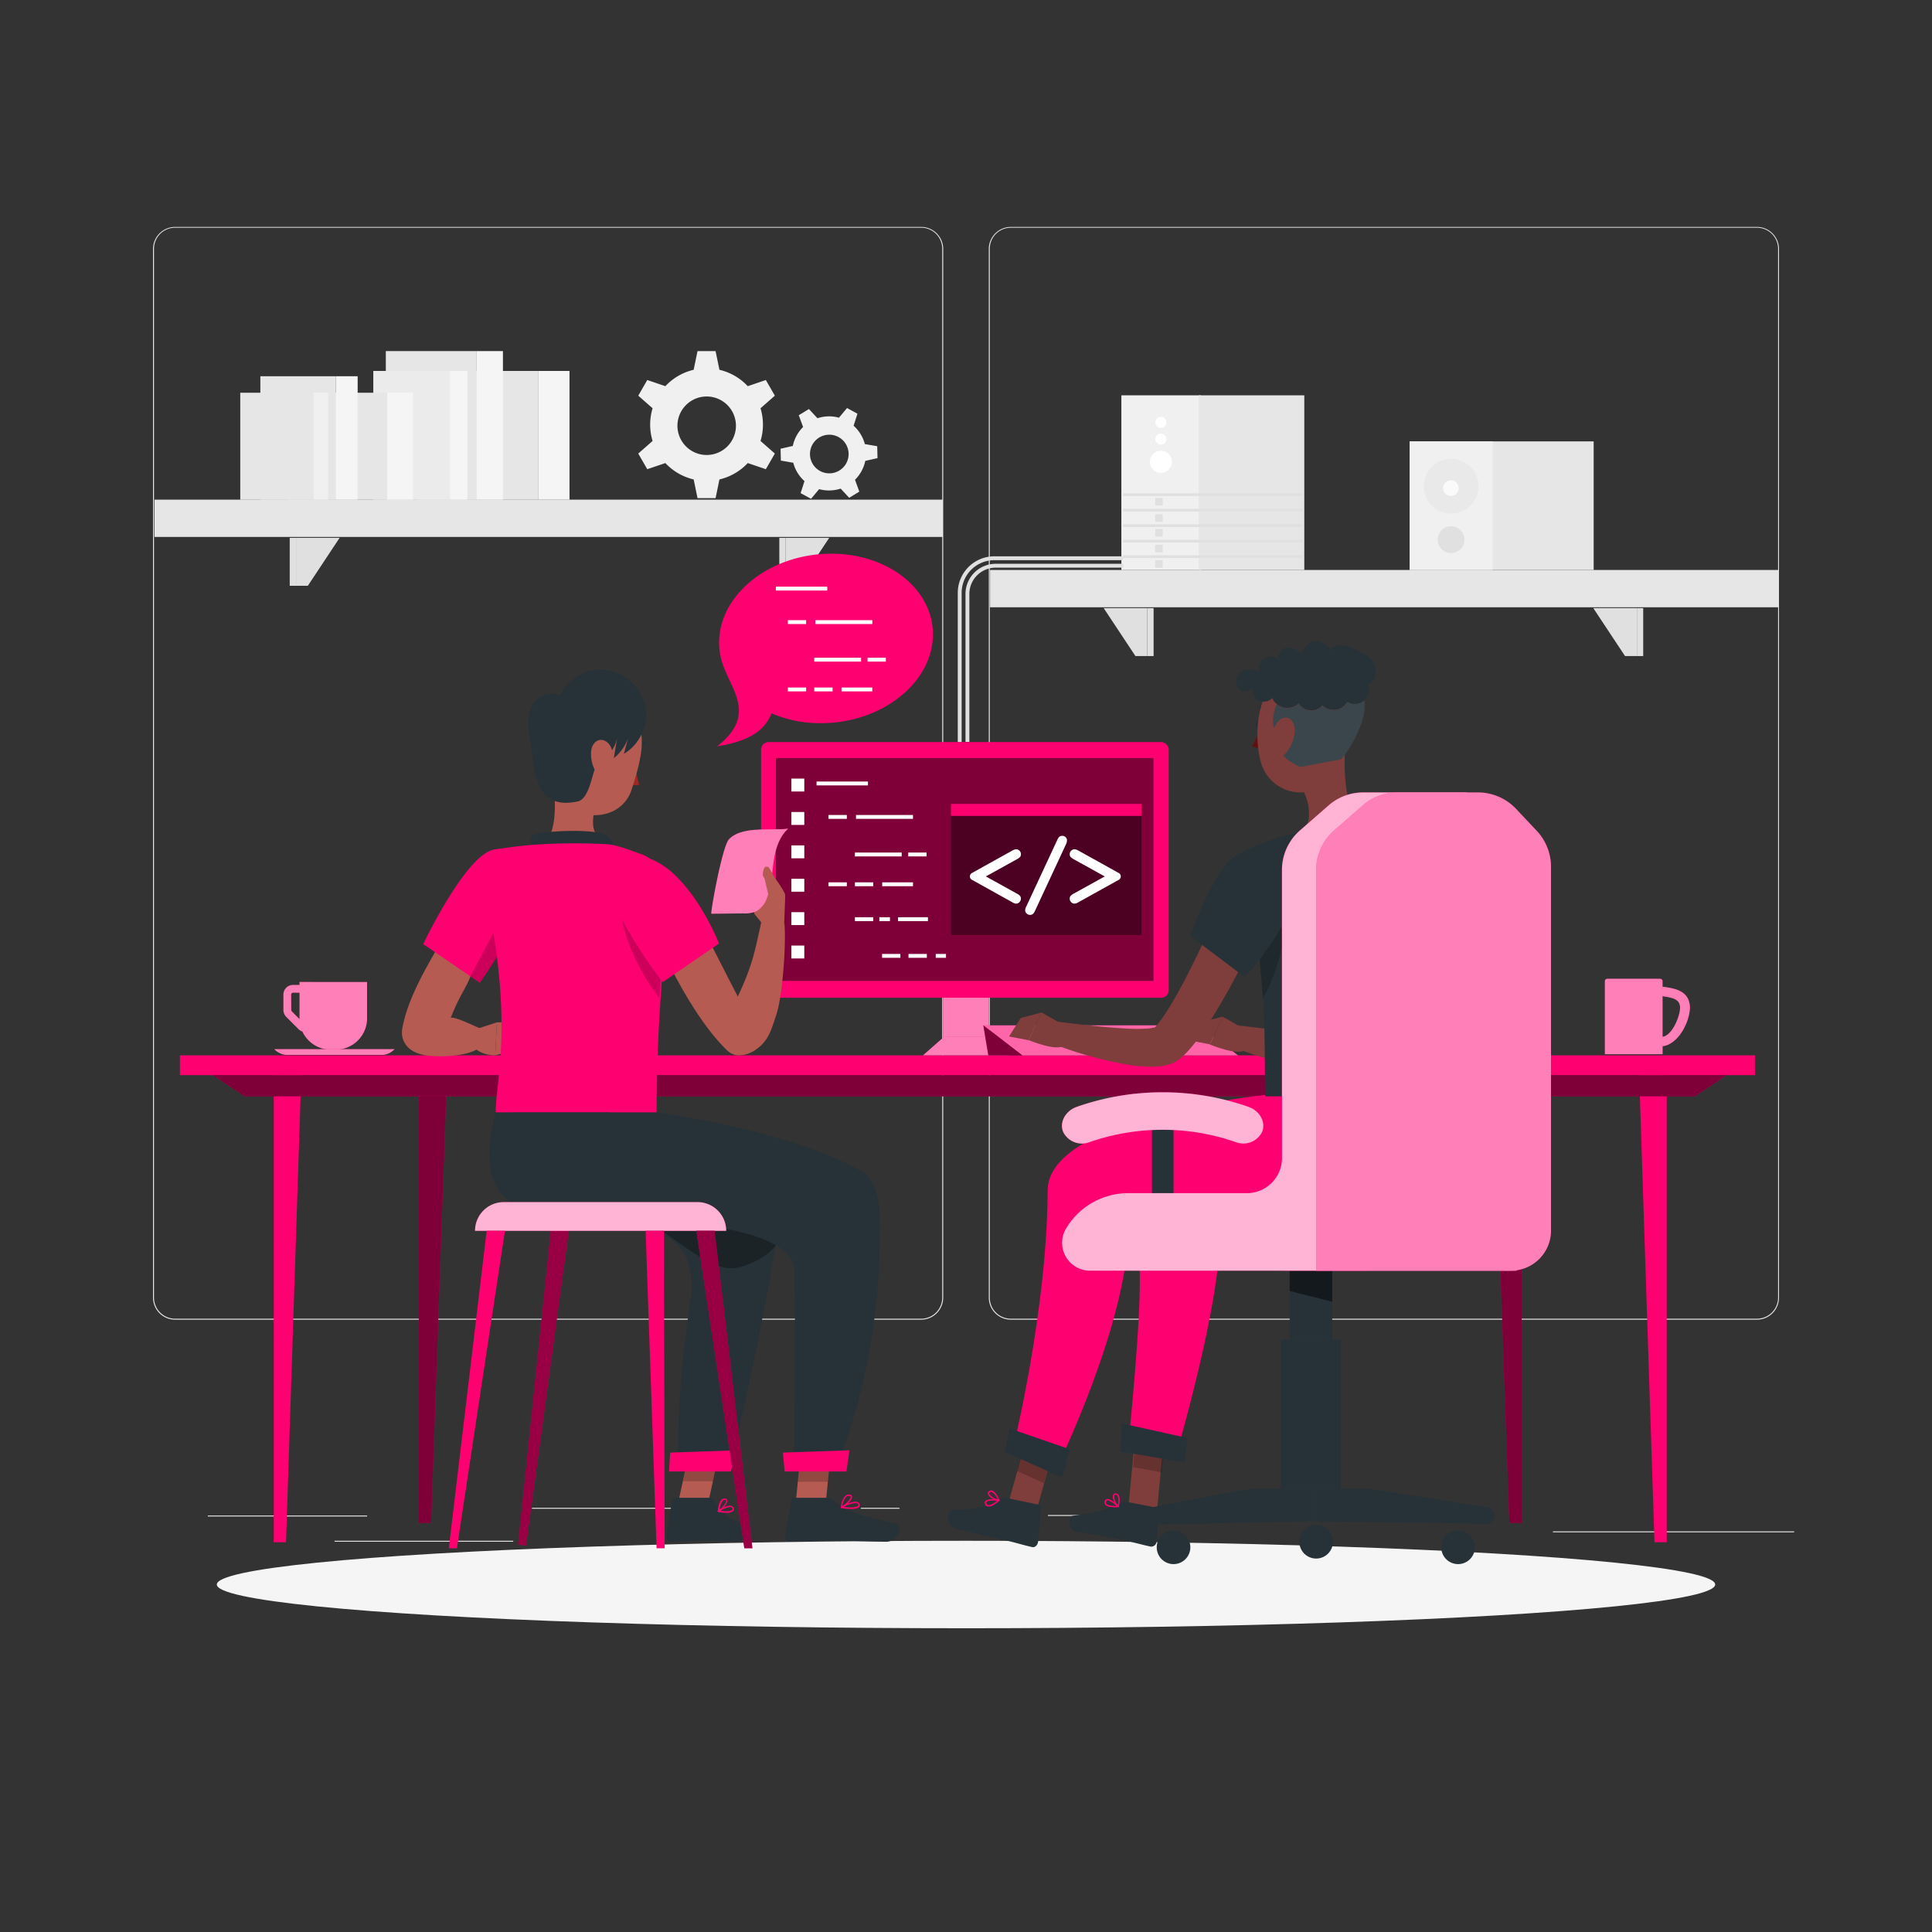 <svg xmlns="http://www.w3.org/2000/svg" viewBox="0 0 500 500"><rect x="0" y="0" width="500" height="500" fill="#333333" stroke="none"/><g id="freepik--Shadows--inject-1"><g id="freepik--Shadow--inject-214--inject-1"><ellipse id="freepik--path--inject-214--inject-1" cx="250" cy="410.07" rx="193.89" ry="11.32" style="fill:#f5f5f5"></ellipse></g></g><g id="freepik--background-complete--inject-1"><path d="M238.4,341.53H45.31a5.72,5.72,0,0,1-5.71-5.71V64.39a5.72,5.72,0,0,1,5.71-5.66H238.4a5.71,5.71,0,0,1,5.7,5.71h0V335.82A5.71,5.71,0,0,1,238.4,341.53ZM45.31,58.93a5.47,5.47,0,0,0-5.46,5.46V335.82a5.47,5.47,0,0,0,5.46,5.46H238.4a5.46,5.46,0,0,0,5.45-5.46V64.39a5.46,5.46,0,0,0-5.45-5.46Z" style="fill:#e6e6e6"></path><path d="M454.7,341.53H261.6a5.71,5.71,0,0,1-5.7-5.71V64.39a5.71,5.71,0,0,1,5.7-5.66H454.7a5.71,5.71,0,0,1,5.7,5.66V335.82A5.71,5.71,0,0,1,454.7,341.53ZM261.6,58.93a5.46,5.46,0,0,0-5.45,5.46V335.82a5.46,5.46,0,0,0,5.45,5.46H454.7a5.48,5.48,0,0,0,5.47-5.46V64.39a5.48,5.48,0,0,0-5.47-5.46Z" style="fill:#e6e6e6"></path><rect x="53.79" y="392.21" width="41.21" height="0.25" style="fill:#e0e0e0"></rect><rect x="137.67" y="390.21" width="41.33" height="0.25" style="fill:#e0e0e0"></rect><rect x="222.78" y="390.21" width="10" height="0.25" style="fill:#e0e0e0"></rect><rect x="86.58" y="398.75" width="46.25" height="0.25" style="fill:#e0e0e0"></rect><rect x="271.2" y="392.08" width="21.6" height="0.25" style="fill:#e0e0e0"></rect><rect x="301.7" y="392.08" width="27.93" height="0.25" style="fill:#e0e0e0"></rect><rect x="401.89" y="396.31" width="62.44" height="0.25" style="fill:#e0e0e0"></rect><rect x="364.83" y="114.23" width="47.61" height="33.27" style="fill:#e6e6e6"></rect><rect x="364.83" y="114.23" width="21.47" height="33.27" style="fill:#f0f0f0"></rect><path d="M375.55,118.74a7.09,7.09,0,1,1-7.09,7.09A7.09,7.09,0,0,1,375.55,118.74Z" style="fill:#e0e0e0;opacity:0.4;isolation:isolate"></path><path d="M379,139.66a3.46,3.46,0,1,1-3.46-3.46h0A3.45,3.45,0,0,1,379,139.66Z" style="fill:#e0e0e0"></path><circle cx="375.5" cy="126.31" r="2.02" style="fill:#fafafa"></circle><rect x="290.21" y="102.31" width="20.59" height="45.2" style="fill:#f0f0f0"></rect><rect x="310.23" y="102.31" width="27.32" height="45.2" style="fill:#e6e6e6"></rect><path d="M300.43,116.66a2.86,2.86,0,1,1-2.85,2.85A2.86,2.86,0,0,1,300.43,116.66Z" style="fill:#fff"></path><path d="M300.43,112.21a1.43,1.43,0,1,1-1.43,1.43A1.43,1.43,0,0,1,300.43,112.21Z" style="fill:#fff"></path><path d="M300.43,107.89a1.43,1.43,0,1,1-1.43,1.43A1.43,1.43,0,0,1,300.43,107.89Z" style="fill:#fff"></path><rect x="290.67" y="127.66" width="46.4" height="0.71" style="fill:#e0e0e0"></rect><rect x="290.67" y="131.67" width="46.4" height="0.71" style="fill:#e0e0e0"></rect><rect x="290.67" y="135.68" width="46.4" height="0.71" style="fill:#e0e0e0"></rect><rect x="290.67" y="139.69" width="46.4" height="0.71" style="fill:#e0e0e0"></rect><rect x="290.67" y="143.7" width="46.4" height="0.71" style="fill:#e0e0e0"></rect><rect x="298.96" y="128.88" width="1.96" height="1.96" style="fill:#e0e0e0"></rect><rect x="298.96" y="133.1" width="1.96" height="1.96" style="fill:#e0e0e0"></rect><rect x="298.96" y="136.9" width="1.96" height="1.96" style="fill:#e0e0e0"></rect><rect x="298.96" y="141" width="1.96" height="1.96" style="fill:#e0e0e0"></rect><rect x="298.96" y="144.98" width="1.96" height="1.96" style="fill:#e0e0e0"></rect><path d="M250.87,192h-1V153.71a7.81,7.81,0,0,1,7.8-7.8h33v1h-33a6.81,6.81,0,0,0-6.8,6.8Z" style="fill:#e0e0e0"></path><path d="M248.87,192.07h-1V153.43a9.47,9.47,0,0,1,9.46-9.46h33.34v1H257.33a8.47,8.47,0,0,0-8.46,8.46Z" style="fill:#e0e0e0"></path><rect x="108.06" y="96" width="31.31" height="33.33" style="fill:#e6e6e6"></rect><rect x="139.37" y="96" width="8.02" height="33.33" style="fill:#f5f5f5"></rect><rect x="99.85" y="90.86" width="23.52" height="38.47" style="fill:#e6e6e6"></rect><rect x="123.36" y="90.86" width="6.8" height="38.47" style="fill:#f5f5f5"></rect><rect x="96.61" y="96" width="19.83" height="33.33" style="fill:#ebebeb"></rect><rect x="116.44" y="96" width="4.53" height="33.33" style="fill:#f5f5f5"></rect><rect x="74.2" y="101.64" width="26.01" height="27.69" style="fill:#e6e6e6"></rect><rect x="100.21" y="101.64" width="6.66" height="27.69" style="fill:#f5f5f5"></rect><rect x="67.38" y="97.37" width="19.54" height="31.96" style="fill:#e6e6e6"></rect><rect x="86.91" y="97.37" width="5.65" height="31.96" style="fill:#f5f5f5"></rect><rect x="62.18" y="101.64" width="18.98" height="27.69" style="fill:#e6e6e6"></rect><rect x="81.17" y="101.64" width="3.76" height="27.69" style="fill:#f0f0f0"></rect><rect x="40" y="129.31" width="204" height="9.65" transform="translate(284 268.27) rotate(180)" style="fill:#e6e6e6"></rect><polygon points="76.61 139.19 87.89 139.19 79.67 151.6 76.61 151.6 76.61 139.19" style="fill:#e0e0e0"></polygon><rect x="74.98" y="139.19" width="1.63" height="12.41" style="fill:#e0e0e0"></rect><polygon points="203.31 139.19 214.6 139.19 206.38 151.6 203.31 151.6 203.31 139.19" style="fill:#e0e0e0"></polygon><rect x="201.69" y="139.19" width="1.63" height="12.41" style="fill:#e0e0e0"></rect><rect x="256.23" y="147.51" width="204" height="9.65" style="fill:#e6e6e6"></rect><polygon points="423.63 169.79 420.56 169.79 412.34 157.38 423.63 157.38 423.63 169.79" style="fill:#e0e0e0"></polygon><rect x="423.63" y="157.38" width="1.63" height="12.41" style="fill:#e0e0e0"></rect><polygon points="296.92 169.79 293.85 169.79 285.63 157.38 296.92 157.38 296.92 169.79" style="fill:#e0e0e0"></polygon><rect x="296.92" y="157.38" width="1.63" height="12.41" style="fill:#e0e0e0"></rect><path d="M197.45,109.89a14.43,14.43,0,0,0-.63-4.23l3.71-3.26-2.33-4.05-4.68,1.59a14.6,14.6,0,0,0-7.33-4.24l-1-4.84h-4.67l-1,4.84a14.57,14.57,0,0,0-7.32,4.24l-4.69-1.59-2.33,4.05,3.71,3.26a14.52,14.52,0,0,0,0,8.46l-3.71,3.26,2.33,4.05,4.69-1.59a14.57,14.57,0,0,0,7.32,4.24l1,4.84h4.67l1-4.84a14.6,14.6,0,0,0,7.33-4.24l4.68,1.59,2.33-4.05-3.71-3.26A14.43,14.43,0,0,0,197.45,109.89Zm-14.56,7.86a7.57,7.57,0,1,1,7.57-7.57A7.57,7.57,0,0,1,182.89,117.75Z" style="fill:#f0f0f0"></path><path d="M222.71,112.34a9.24,9.24,0,0,0-1.8-2.16l1-3.11-2.7-1.47-2.09,2.5a9.51,9.51,0,0,0-5.56.14l-2.21-2.38-2.63,1.6,1.12,3.05a9.67,9.67,0,0,0-2.66,4.9l-3.17.72.08,3.07,3.21.56a9.63,9.63,0,0,0,2.9,4.75l-1,3.11,2.7,1.47,2.09-2.5a9.71,9.71,0,0,0,5.57-.14l2.21,2.38,2.62-1.6-1.12-3.06a9.64,9.64,0,0,0,2.66-4.89l3.17-.72-.08-3.08-3.2-.55A9.22,9.22,0,0,0,222.71,112.34Zm-5.47,9.42a5,5,0,1,1,1.65-6.86A5,5,0,0,1,217.24,121.76Z" style="fill:#f0f0f0"></path></g><g id="freepik--Desk--inject-1"><g id="freepik--Group--inject-1"><rect x="46.56" y="273.12" width="407.62" height="5.13" style="fill:#FF0071"></rect><polygon points="70.84 276.8 70.84 399.14 74.02 399.14 78.02 276.8 70.84 276.8" style="fill:#FF0071"></polygon><polygon points="108.38 280.8 108.38 394.14 111.56 394.14 115.56 280.8 108.38 280.8" style="fill:#FF0071"></polygon><polygon points="108.38 280.8 108.38 394.14 111.56 394.14 115.56 280.8 108.38 280.8" style="opacity:0.5"></polygon><polygon points="431.35 276.8 431.35 399.14 428.18 399.14 424.17 276.8 431.35 276.8" style="fill:#FF0071"></polygon><polygon points="393.81 280.8 393.81 394.14 390.63 394.14 386.63 280.8 393.81 280.8" style="fill:#FF0071"></polygon><polygon points="393.81 280.8 393.81 394.14 390.63 394.14 386.63 280.8 393.81 280.8" style="opacity:0.5"></polygon><polygon points="438.6 283.74 63.34 283.74 55.04 278.25 446.9 278.25 438.6 283.74" style="fill:#FF0071"></polygon><polygon points="438.6 283.74 63.34 283.74 55.04 278.25 446.9 278.25 438.6 283.74" style="opacity:0.5"></polygon></g></g><g id="freepik--Beverages--inject-1"><path d="M73.35,257.39v4a2.51,2.51,0,0,0,.73,1.77l3.17,3.17a2.52,2.52,0,0,0,1,.61,8.14,8.14,0,0,0,7.38,4.71h1.19A8.13,8.13,0,0,0,95,263.47v-9.33H77.52v.76H75.85A2.5,2.5,0,0,0,73.35,257.39Zm2,0a.49.49,0,0,1,.5-.49h1.67v6.57c0,.09,0,.18,0,.27l-2-2a.47.47,0,0,1-.15-.35Z" style="fill:#FF0071"></path><path d="M73.35,257.39v4a2.51,2.51,0,0,0,.73,1.77l3.17,3.17a2.52,2.52,0,0,0,1,.61,8.14,8.14,0,0,0,7.38,4.71h1.19A8.13,8.13,0,0,0,95,263.47v-9.33H77.52v.76H75.85A2.5,2.5,0,0,0,73.35,257.39Zm2,0a.49.49,0,0,1,.5-.49h1.67v6.57c0,.09,0,.18,0,.27l-2-2a.47.47,0,0,1-.15-.35Z" style="fill:#fff;opacity:0.5"></path><path d="M99.14,273H74a4.63,4.63,0,0,1-3-1.48H102.1A4.6,4.6,0,0,1,99.14,273Z" style="fill:#FF0071"></path><path d="M99.14,273H74a4.63,4.63,0,0,1-3-1.48H102.1A4.6,4.6,0,0,1,99.14,273Z" style="fill:#fff;opacity:0.5"></path><path d="M437.36,260.76c-.13-4-3.15-4.94-7.09-5.39v-1.45a.64.64,0,0,0-.65-.62H416a.64.64,0,0,0-.66.62h0v18.91h14.94v-2.07C434.22,270.32,437.24,264.74,437.36,260.76Zm-7.09,7.56v-10.5c2.9.42,4.9.82,4.47,3.72C434.4,263.86,432.58,268,430.27,268.32Z" style="fill:#FF0071"></path><g style="opacity:0.5"><path d="M437.36,260.76c-.13-4-3.15-4.94-7.09-5.39v-1.45a.64.64,0,0,0-.65-.62H416a.64.64,0,0,0-.66.62h0v18.91h14.94v-2.07C434.22,270.32,437.24,264.74,437.36,260.76Zm-7.09,7.56v-10.5c2.9.42,4.9.82,4.47,3.72C434.4,263.86,432.58,268,430.27,268.32Z" style="fill:#fff"></path></g></g><g id="freepik--Device--inject-1"><rect x="244.1" y="248.73" width="11.79" height="23.95" style="fill:#FF0071"></rect><rect x="244.1" y="248.73" width="11.79" height="23.95" style="fill:#fff;opacity:0.5"></rect><polygon points="261.22 273.11 238.88 273.11 244.33 268.32 255.77 268.32 261.22 273.11" style="fill:#FF0071"></polygon><polygon points="261.22 273.11 238.88 273.11 244.33 268.32 255.77 268.32 261.22 273.11" style="fill:#fff;opacity:0.5"></polygon><polygon points="310.33 265.36 254.49 265.36 264.58 273.14 320.41 273.14 310.33 265.36" style="fill:#FF0071"></polygon><polygon points="310.33 265.36 254.49 265.36 264.58 273.14 320.41 273.14 310.33 265.36" style="fill:#fff;opacity:0.4"></polygon><polygon points="255.78 273.14 254.49 265.36 264.58 273.14 255.78 273.14" style="fill:#FF0071"></polygon><polygon points="255.78 273.14 254.49 265.36 264.58 273.14 255.78 273.14" style="opacity:0.5"></polygon><rect x="196.97" y="192.04" width="105.49" height="66.18" rx="1.93" style="fill:#FF0071"></rect><rect x="200.8" y="196.18" width="97.72" height="57.67" style="opacity:0.5"></rect><rect x="246.1" y="208.04" width="49.31" height="33.95" style="opacity:0.4"></rect><rect x="246.1" y="208.04" width="49.31" height="3.11" style="fill:#FF0071"></rect><path d="M255.14,226.82l8.06,4.46a2.6,2.6,0,0,1,.81.61,1.14,1.14,0,0,1,.2.68,1.27,1.27,0,0,1-.38.91,1.2,1.2,0,0,1-.87.38,2.23,2.23,0,0,1-1-.37l-10.4-5.78a1,1,0,0,1,0-1.79l10.4-5.78a2.27,2.27,0,0,1,1-.35,1.19,1.19,0,0,1,.88.37,1.23,1.23,0,0,1,.38.9,1.12,1.12,0,0,1-.2.68,2.6,2.6,0,0,1-.81.61Z" style="fill:#fff"></path><path d="M275.88,218.49l-8,17.19a2.65,2.65,0,0,1-.55.84,1.18,1.18,0,0,1-.76.25,1.21,1.21,0,0,1-.88-.36,1.13,1.13,0,0,1-.38-.83,2.51,2.51,0,0,1,.3-1l8-17.18a2.74,2.74,0,0,1,.53-.83,1.23,1.23,0,0,1,.77-.26,1.19,1.19,0,0,1,.87.36,1.12,1.12,0,0,1,.36.82A2.45,2.45,0,0,1,275.88,218.49Z" style="fill:#fff"></path><path d="M285.91,226.82l-8.06-4.47a2.87,2.87,0,0,1-.81-.61,1.12,1.12,0,0,1-.2-.68,1.23,1.23,0,0,1,.38-.9,1.22,1.22,0,0,1,.89-.37,2.32,2.32,0,0,1,1,.35l10.4,5.78a1,1,0,0,1,0,1.79l-10.4,5.78a2.29,2.29,0,0,1-1,.37,1.2,1.2,0,0,1-.9-.39,1.26,1.26,0,0,1-.37-.9,1.14,1.14,0,0,1,.2-.68,2.87,2.87,0,0,1,.81-.61Z" style="fill:#fff"></path><rect x="204.81" y="201.5" width="3.34" height="3.34" style="fill:#fff"></rect><rect x="204.81" y="210.15" width="3.34" height="3.34" style="fill:#fff"></rect><rect x="204.81" y="218.79" width="3.34" height="3.34" style="fill:#fff"></rect><rect x="204.81" y="227.43" width="3.34" height="3.34" style="fill:#fff"></rect><rect x="204.81" y="236.07" width="3.34" height="3.34" style="fill:#fff"></rect><rect x="204.81" y="244.71" width="3.34" height="3.34" style="fill:#fff"></rect><rect x="211.32" y="202.26" width="13.31" height="1" style="fill:#fff"></rect><rect x="214.42" y="210.92" width="4.74" height="1" style="fill:#fff"></rect><rect x="235.05" y="220.64" width="4.74" height="1" style="fill:#fff"></rect><rect x="214.42" y="228.35" width="4.74" height="1" style="fill:#fff"></rect><rect x="221.25" y="228.35" width="4.74" height="1" style="fill:#fff"></rect><rect x="221.25" y="220.64" width="12.11" height="1" style="fill:#fff"></rect><rect x="228.31" y="228.35" width="7.97" height="1" style="fill:#fff"></rect><rect x="228.28" y="246.88" width="4.74" height="1" style="fill:#fff"></rect><rect x="235.12" y="246.88" width="4.74" height="1" style="fill:#fff"></rect><rect x="242.17" y="246.88" width="2.65" height="1" style="fill:#fff"></rect><rect x="221.53" y="210.92" width="14.75" height="1" style="fill:#fff"></rect><rect x="221.25" y="237.38" width="4.74" height="1" style="fill:#fff"></rect><rect x="227.58" y="237.38" width="2.74" height="1" style="fill:#fff"></rect><rect x="232.41" y="237.38" width="7.74" height="1" style="fill:#fff"></rect></g><g id="freepik--speech-code--inject-1"><path d="M241.44,164.5c-.25,12.1-12.82,22.25-28.09,22.65a32.37,32.37,0,0,1-13.68-2.53c-1.54,3.8-4.78,7.06-14.07,8.52,9.69-7.49,4.39-13.83,2.18-19.4h0a17.6,17.6,0,0,1-1.67-7.78c.25-12.11,12.82-22.24,28.09-22.65S241.68,152.4,241.44,164.5Z" style="fill:#FF0071"></path><rect x="200.79" y="151.83" width="13.31" height="1" style="fill:#fff"></rect><rect x="203.89" y="160.5" width="4.74" height="1" style="fill:#fff"></rect><rect x="224.52" y="170.22" width="4.74" height="1" style="fill:#fff"></rect><rect x="203.89" y="177.93" width="4.74" height="1" style="fill:#fff"></rect><rect x="210.73" y="177.93" width="4.74" height="1" style="fill:#fff"></rect><rect x="210.73" y="170.22" width="12.11" height="1" style="fill:#fff"></rect><rect x="217.78" y="177.93" width="7.97" height="1" style="fill:#fff"></rect><rect x="211.01" y="160.5" width="14.75" height="1" style="fill:#fff"></rect></g><g id="freepik--character-2--inject-1"><polygon points="299.17 393.75 291.88 391.57 293.58 373.7 300.87 375.88 299.17 393.75" style="fill:#7f3e3b"></polygon><polygon points="301.47 371.84 294.18 369.67 293.23 379.68 300.6 381.05 301.47 371.84" style="opacity:0.2;isolation:isolate"></polygon><path d="M342.32,283.38s-50.13,4.23-48.9,26c1,17.82,3.65,13-1.54,66l12.61.7s12.83-43.34,11.1-60.56c14.13,0,46.48,1.24,51.18-11.51a56.76,56.76,0,0,0,3.35-20.2Z" style="fill:#FF0071"></path><polygon points="306.49 378.48 290.01 375.66 290.28 368.37 307.34 372.16 306.49 378.48" style="fill:#263238"></polygon><path d="M291.13,388.57l8.42,1.67a.63.63,0,0,1,.48.7l-.7,8a1.42,1.42,0,0,1-1.54,1.32c-2.92-.64-4.3-1.11-8-1.85-2.28-.45-7.49-1.54-10.66-1.9s-2.79-4.06-1.42-4.25c6.16-.81,9.66-1.81,12.05-3.35A1.87,1.87,0,0,1,291.13,388.57Z" style="fill:#263238"></path><path d="M287.35,390a9.54,9.54,0,0,0,2,.06.15.15,0,0,0,.15-.11.21.21,0,0,0,0-.19c-.21-.21-2.1-2-3.07-1.8a.62.62,0,0,0-.49.42,1,1,0,0,0,.06,1A2,2,0,0,0,287.35,390Zm1.61-.27c-1.39,0-2.37-.16-2.66-.57a.61.61,0,0,1,0-.64.32.32,0,0,1,.23-.22C287,388.2,288.18,389,289,389.74Z" style="fill:#FF0071"></path><path d="M289.36,390.07h.08a.2.2,0,0,0,.12-.13c0-.09.55-2.22-.09-3.07a.85.85,0,0,0-.7-.37.67.67,0,0,0-.72.42c-.31.79.55,2.54,1.22,3.11A.11.11,0,0,0,289.36,390.07Zm-.52-3.21a.59.59,0,0,1,.35.22,4,4,0,0,1,.09,2.46,3.55,3.55,0,0,1-.9-2.49c0-.1.11-.21.37-.2Z" style="fill:#FF0071"></path><polygon points="266.67 396.53 259.73 393.41 264.53 376.29 271.47 379.41 266.67 396.53" style="fill:#7f3e3b"></polygon><polygon points="272.64 375 265.7 371.88 263.23 380.71 270.17 383.83 272.64 375" style="opacity:0.2;isolation:isolate"></polygon><path d="M327.4,283.38c-.33,0-56.2,5.75-56.27,24.7-.12,31.34-9.07,67.26-9.07,67.26l11,5.47s19.23-38.94,18.94-63.37c15.37-4.41,55.13,3,59.83-9.74,3.85-10.42,1.77-24.32,1.77-24.32Z" style="fill:#FF0071"></path><polygon points="274.86 382.4 260.06 375.74 261.25 369.68 276.86 375.07 274.86 382.4" style="fill:#263238"></polygon><path d="M260.42,387.66l8.44,1.75a.7.7,0,0,1,.47.78l-.66,8.75c-.12.95-.8,1.6-1.53,1.45h0c-2.92-.67-4.3-1.19-8-2-2.28-.46-8.49-2-11.62-2.79s-2.43-4.8-1-4.83c6.19-.09,10.2-1.1,12.58-2.83A1.68,1.68,0,0,1,260.42,387.66Z" style="fill:#263238"></path><path d="M257,389.55a9.89,9.89,0,0,0,1.65-1.14.2.2,0,0,0,.06-.19.17.17,0,0,0-.15-.12c-.29,0-2.87-.38-3.54.37a.68.68,0,0,0-.14.63,1,1,0,0,0,.64.77A2.09,2.09,0,0,0,257,389.55Zm1.13-1.17c-1.09.85-2,1.26-2.47,1.12a.67.67,0,0,1-.39-.53.3.3,0,0,1,.07-.3C255.64,388.31,257,388.28,258.08,388.38Z" style="fill:#FF0071"></path><path d="M258.6,388.41l.07-.05a.15.15,0,0,0,0-.17c-.05-.07-.88-2.12-1.89-2.43a.89.89,0,0,0-.78.12.67.67,0,0,0-.33.77c.21.83,1.94,1.72,2.83,1.78Zm-2.33-2.28a.52.52,0,0,1,.42,0,4,4,0,0,1,1.54,1.93,3.56,3.56,0,0,1-2.21-1.47c-.06-.08,0-.24.18-.38Z" style="fill:#FF0071"></path><path d="M346.38,222.92c1.47,3.16,2.68,6.2,3.89,9.36s2.28,6.32,3.27,9.56,1.85,6.56,2.54,10a52.16,52.16,0,0,1,1.12,10.87,22.32,22.32,0,0,1-.95,6.33,14.46,14.46,0,0,1-1.67,3.56,12.48,12.48,0,0,1-1.43,1.74l-.43.42c-.24.2-.5.42-.75.59a8.31,8.31,0,0,1-1.34.74,11.8,11.8,0,0,1-2.16.69,15.42,15.42,0,0,1-1.77.26,25.86,25.86,0,0,1-3.05,0,44,44,0,0,1-5.38-.6,102.24,102.24,0,0,1-19.41-5.56l1.45-5.51c6.35.76,12.83,1.57,18.94,1.85,1.52,0,3,.07,4.38,0a14.3,14.3,0,0,0,1.83-.23c.5-.09.93-.27.78-.26a.92.92,0,0,0-.28.14,1.46,1.46,0,0,0-.28.21h0a1.56,1.56,0,0,0,.09-.17,4.91,4.91,0,0,0,.3-.89,14.4,14.4,0,0,0,.27-3.34,45,45,0,0,0-1.27-8.49c-.68-3-1.56-5.92-2.52-8.89s-2-5.94-3.14-8.9-2.34-5.93-3.52-8.72Z" style="fill:#7f3e3b"></path><path d="M323.07,266.87l-6.63-3.73-3.33,7.18s7.75,3.23,9.38,1.21Z" style="fill:#7f3e3b"></path><polygon points="311.07 264.5 308.04 269.3 313.11 270.27 316.44 263.09 311.07 264.5" style="fill:#7f3e3b"></polygon><path d="M330.92,228.62c-1.27,3.19-2.6,6.24-4,9.33s-2.8,6.13-4.28,9.17a176.53,176.53,0,0,1-10,18c-1,1.48-2,2.95-3.12,4.42-.56.74-1.18,1.47-1.84,2.22-.36.38-.65.73-1.07,1.12l-.6.58-.34.32a8.52,8.52,0,0,1-3.28,1.74,14.56,14.56,0,0,1-1.94.41,20.41,20.41,0,0,1-3.22.13,41.09,41.09,0,0,1-5.54-.55,101.83,101.83,0,0,1-19.82-5.62l1.46-5.52c6.47.78,13.08,1.61,19.3,1.87a43.1,43.1,0,0,0,4.4-.06,11.59,11.59,0,0,0,1.75-.28,2.7,2.7,0,0,0,.54-.2c.06,0,0-.07-.27.1a1.05,1.05,0,0,0-.27.2l.1-.12.28-.31c.18-.18.4-.48.61-.72.41-.52.83-1.08,1.25-1.69.83-1.19,1.64-2.51,2.44-3.85,1.6-2.68,3.09-5.53,4.55-8.41s2.86-5.82,4.24-8.78c2.75-5.9,5.44-12,8-17.9Z" style="fill:#7f3e3b"></path><path d="M276.17,265.81,269.53,262l-3.33,7.18s7.75,3.24,9.39,1.22Z" style="fill:#7f3e3b"></path><polygon points="264.17 263.45 261.13 268.24 266.2 269.21 269.53 262.03 264.17 263.45" style="fill:#7f3e3b"></polygon><path d="M348.09,193.14l-4.24,4.91-6.47,6.69.49,1.21a12.07,12.07,0,0,1,.86,3.88c.15,2.68-.11,4.95-4.34,6.77,0,0-4.44,5.8,6.12,4.19s12.15-7.09,12.15-7.09C348,210.37,347.72,199.3,348.09,193.14Z" style="fill:#7f3e3b"></path><path d="M326.56,187.6c0,.66-.33,1.22-.77,1.24s-.79-.5-.8-1.16.34-1.22.77-1.24S326.55,186.94,326.56,187.6Z" style="fill:#263238"></path><path d="M328.77,185.14a.38.38,0,0,1-.32-.18,3.26,3.26,0,0,0-2.42-1.54.4.4,0,0,1-.38-.4.38.38,0,0,1,.4-.38h0a4,4,0,0,1,3.06,1.9.4.4,0,0,1-.12.54A.46.46,0,0,1,328.77,185.14Z" style="fill:#263238"></path><path d="M326.32,188a21.42,21.42,0,0,1-2.3,5.12,3.2,3.2,0,0,0,2.72.2Z" style="fill:#630f0f"></path><path d="M348.69,184.27c-.39,8.16-.21,13-4.26,17.32a10.63,10.63,0,0,1-18.22-4.71c-1.84-7.23-.88-19.36,7-23a10.74,10.74,0,0,1,15.48,10.39Z" style="fill:#7f3e3b"></path><path d="M352.39,187a30.22,30.22,0,0,1-5.3,9.5l-10.62,2s-8.39-3.51-6.15-9.29c-1.42-1.2-.89-4.91.11-6.95a4.33,4.33,0,0,0,5.67-.15,3.88,3.88,0,0,0,6.15.51,4.1,4.1,0,0,0,6.46-1,3.67,3.67,0,0,0,4.28-.28l.15-.14A14.6,14.6,0,0,1,352.39,187Z" style="fill:#263238"></path><path d="M352.39,187a30.22,30.22,0,0,1-5.3,9.5l-10.62,2s-8.39-3.51-6.15-9.29c-1.42-1.2-.89-4.91.11-6.95a4.33,4.33,0,0,0,5.67-.15,3.88,3.88,0,0,0,6.15.51,4.1,4.1,0,0,0,6.46-1,3.67,3.67,0,0,0,4.28-.28l.15-.14A14.6,14.6,0,0,1,352.39,187Z" style="fill:#fff;opacity:0.1"></path><path d="M353.92,177.1a3.69,3.69,0,0,1-.78,4.05l-.15.14a3.67,3.67,0,0,1-4.28.28,4.1,4.1,0,0,1-6.46,1,3.88,3.88,0,0,1-6.15-.51,4.33,4.33,0,0,1-5.67.15,3.45,3.45,0,0,1-1-1.24,2.33,2.33,0,0,1-.14-.33,2.37,2.37,0,0,1-.28.27,3.09,3.09,0,0,1-3.56.21,3,3,0,0,1-1.28-2.69,2.77,2.77,0,0,1,.11-.64,1.73,1.73,0,0,1-.3.41,2.5,2.5,0,0,1-3.56-.09,3.09,3.09,0,0,1,1-4.36,3.68,3.68,0,0,1,1.88-.5,4.82,4.82,0,0,1,2.87,1,3,3,0,0,1,4.74-3.53A2.61,2.61,0,0,1,332,168c1.38-.8,3.68-.11,4.8,1.23,0,0,1.54-3.72,4.2-3.3.58.08,3.31,1.29,3.24,2.27a.41.41,0,0,1,0,.19,1.59,1.59,0,0,1,.13-.22,3,3,0,0,1,2.56-1.21,8.59,8.59,0,0,1,3.08.82c2.07.85,4.27,1.8,5.47,3.69S356.07,176.5,353.92,177.1Z" style="fill:#263238"></path><path d="M335,190a9.65,9.65,0,0,1-2.64,5.34c-1.81,1.73-3.35,0-3.37-2.63,0-2.38.89-6.15,3-6.85S335.4,187.37,335,190Z" style="fill:#7f3e3b"></path><path d="M367,216.54c-.75-2-4.25-4-6.4-4h-1.42a77.68,77.68,0,0,0-8.57.55,152.67,152.67,0,0,0-17,2.86c-2.58.68-5.07,1.54-7.05,2.28-2.52,1-4,1.67-4,1.67s2.76,18.38,4.19,36.64c.79,10.17.46,20.26.72,27.2h42.66c1.47-8.34,1.24-15.61,1.36-30.67C371.55,244,370.08,224.77,367,216.54Z" style="fill:#263238"></path><path d="M325.82,246.34c.32,3.83.65,7.85,1,11.87,5-7.3,7.76-27.27,7.76-27.27Z" style="opacity:0.2;isolation:isolate"></path><path d="M320.14,221.24c-6.11,3.44-12.1,21-12.1,21l14,10.55c5.34-5.05,13.15-17.58,14-22.59C337.4,222.56,329.93,215.76,320.14,221.24Z" style="fill:#263238"></path><path d="M308.06,400.44a4.35,4.35,0,1,1-4.35-4.35,4.35,4.35,0,0,1,4.35,4.35Z" style="fill:#263238"></path><path d="M373,400.44a4.35,4.35,0,1,0,4.35-4.35,4.35,4.35,0,0,0-4.35,4.35Z" style="fill:#263238"></path><path d="M336.27,399a4.35,4.35,0,1,0,4.35-4.35,4.35,4.35,0,0,0-4.35,4.35Z" style="fill:#263238"></path><path d="M339.27,393.68v-8.41H326.81a38.86,38.86,0,0,0-7.29.68l-23.2,4.5a2.11,2.11,0,0,0,.47,4.18Z" style="fill:#263238"></path><path d="M339.27,393.68v-8.41h12.47A38.71,38.71,0,0,1,359,386l26.08,4.16a2.11,2.11,0,0,1-.47,4.18Z" style="fill:#263238"></path><rect x="331.55" y="346.77" width="15.43" height="38.51" style="fill:#263238"></rect><rect x="333.77" y="328.85" width="11" height="17.91" style="fill:#263238"></rect><polygon points="333.77 334.11 344.77 336.88 344.77 328.85 333.77 328.85 333.77 334.11" style="opacity:0.5;isolation:isolate"></polygon><rect x="298.12" y="288.33" width="5.59" height="23.85" style="fill:#263238"></rect><path d="M331.74,328.85V225.16a13.58,13.58,0,0,1,4.65-10.24l7.39-6.47a13.58,13.58,0,0,1,9-3.37h26.69L392.49,219V328.85Z" style="fill:#FF0071"></path><path d="M292,308.79h60.9v20.06H282.07a7.21,7.21,0,0,1-6.2-10.87h0A18.7,18.7,0,0,1,292,308.79Z" style="fill:#FF0071"></path><path d="M392.49,219V328.85H282.07a7.21,7.21,0,0,1-6.2-10.87A18.71,18.71,0,0,1,292,308.79h30.67a9.11,9.11,0,0,0,9.11-9.11V225.16a13.58,13.58,0,0,1,4.65-10.24l7.39-6.47a13.58,13.58,0,0,1,9-3.37h26.69Z" style="fill:#fff;opacity:0.7"></path><path d="M340.62,328.85V225.16a13.62,13.62,0,0,1,4.65-10.24l7.39-6.47a13.58,13.58,0,0,1,9-3.37h20.81a13.59,13.59,0,0,1,9.92,4.29l5.32,5.65a13.64,13.64,0,0,1,3.69,9.33v94.11A10.38,10.38,0,0,1,391,328.85Z" style="fill:#FF0071"></path><path d="M340.62,328.85V225.16a13.62,13.62,0,0,1,4.65-10.24l7.39-6.47a13.58,13.58,0,0,1,9-3.37h20.81a13.59,13.59,0,0,1,9.92,4.29l5.32,5.65a13.64,13.64,0,0,1,3.69,9.33v94.11A10.38,10.38,0,0,1,391,328.85Z" style="fill:#fff;opacity:0.5"></path><path d="M319.9,295.61a57.58,57.58,0,0,0-38,0,5.42,5.42,0,0,1-6.69-2.55h0c-1.14-2.41.39-5.53,3.49-6.62a67.27,67.27,0,0,1,44.38,0c3.1,1.08,4.63,4.21,3.49,6.62h0A5.42,5.42,0,0,1,319.9,295.61Z" style="fill:#FF0071"></path><path d="M319.9,295.61a57.58,57.58,0,0,0-38,0,5.42,5.42,0,0,1-6.69-2.55h0c-1.14-2.41.39-5.53,3.49-6.62a67.27,67.27,0,0,1,44.38,0c3.1,1.08,4.63,4.21,3.49,6.62h0A5.42,5.42,0,0,1,319.9,295.61Z" style="fill:#fff;opacity:0.7"></path></g><g id="freepik--character-1--inject-1"><g id="freepik--group--inject-1"><path d="M164.49,196.39c-.21.59-.06,1.18.33,1.31s.87-.23,1.07-.82.06-1.19-.32-1.32S164.7,195.79,164.49,196.39Z" style="fill:#263238"></path><path d="M164.38,197a22.83,22.83,0,0,0,1.07,6.06,3.66,3.66,0,0,1-3-.46Z" style="fill:#a02724"></path><path d="M163.53,192.37a.3.3,0,0,0,.23,0,3,3,0,0,1,2.63.4.37.37,0,0,0,.52-.08.38.38,0,0,0,0-.48,3.68,3.68,0,0,0-3.32-.55.38.38,0,0,0-.23.47.35.35,0,0,0,.23.23Z" style="fill:#263238"></path><path d="M142.56,198.57c1.12,5.69,2.23,16.12-1.75,19.92,0,0,1.56,5.77,12.14,5.77,11.63,0,5.56-5.77,5.56-5.77-6.35-1.52-5.33-6.23-4.22-10.65Z" style="fill:#b55b52"></path><path d="M145.15,188.25c-2.08,7.44-3.68,11.69-1.3,16.7,3.57,7.55,16.05,8.53,19.45-.11,2.59-8,5.15-16.37-1-21.74a10.55,10.55,0,0,0-17.18,5.15Z" style="fill:#b55b52"></path><path d="M137.09,190.73c-.54-2.74-.68-5.74.69-8.18s4.68-3.93,7.09-2.51a11.7,11.7,0,1,1,16.59,15.05c.55-2.05,1.11-4.09,1.66-6.14a11.91,11.91,0,0,1-4.26,7.25l1-6.13a9.37,9.37,0,0,1-4.54,7.05l1.17-4.29a37.12,37.12,0,0,1-2.26,5.74c-1,1.15-1.64,8.67-5.08,8.91C137.33,209.83,138.35,197.13,137.09,190.73Z" style="fill:#263238"></path><path d="M153,194.29a8.81,8.81,0,0,0,1.22,5.47c1.33,2.14,3.28,1.32,4-.87.64-2,.71-5.45-1.14-6.84S153.28,192,153,194.29Z" style="fill:#b55b52"></path><path d="M124.81,266.37c-1.27-.42-7.22-3.48-8.17-2.93,2.75-7,4.46-8.09,5.71-12.55a6.84,6.84,0,0,0-1.33-6.5c-1.76-2.36-2.37-3.55-5.29-3.26-4,6.72-9.09,15-11.07,22.59-.67,2.55-1.15,4.49.37,6.65,1.34,1.9,3.81,2.66,6.13,2.87,5.57.5,13.84-.52,13.73-3.83C124.83,267.32,124.81,266.37,124.81,266.37Z" style="fill:#b55b52"></path><path d="M123.87,266.12l4.72-1.53-.42,8.53s-3.78.13-5.8-2.4Z" style="fill:#b55b52"></path><polygon points="134.49 264.45 133.82 271.49 128.17 273.12 128.59 264.59 134.49 264.45" style="fill:#b55b52"></polygon><path d="M188.61,272.18S182,267,173.38,250c-1.28-2.38-2.5-4.79-3.68-7.21s-2.3-4.84-3.38-7.41l10.22-4.4c2.1,4.58,5.38,9.31,7.7,13.86s7.79,15.33,8.48,16.33c.34.52.71.95,1.06,1.43l.53.7-6.59,7.62Z" style="fill:#b55b52"></path><path d="M197.26,239l-2-2.44-.94-3.65,6.17-5.73A26.88,26.88,0,0,1,203,231a2,2,0,0,1,.22,1l-.25,6.43Z" style="fill:#b55b52"></path><polygon points="194.36 228.97 198.97 224.78 200.43 227.23 194.27 232.93 194.36 228.97" style="fill:#b55b52"></polygon><path d="M197.35,237.24c.16-.69.3.66.76.12,1.36-1.64,3.34-1.81,4.52,0s.17,19.62-1.71,25.21c-1.25,3.71-1.92,6.67-5.12,8.93a7.8,7.8,0,0,1-4.5,1.62,4.27,4.27,0,0,1-3.9-2.42c-1-2.33,2.58-10.73,3.84-13.44C195.19,248.73,195.46,245.3,197.35,237.24Z" style="fill:#b55b52"></path><path d="M184.12,236.47l8.17-.08a7.91,7.91,0,0,0,3.42-.54,6.21,6.21,0,0,0,2.79-3.49c1.16-3,1.26-6.22,1.71-9.36s1.41-6.44,3.79-8.55c-4.34.58-12-.78-15.35,2.77C186.89,219.11,183.78,236.47,184.12,236.47Z" style="fill:#FF0071"></path><path d="M184.12,236.47l8.17-.08a7.91,7.91,0,0,0,3.42-.54,6.21,6.21,0,0,0,2.79-3.49c1.16-3,1.26-6.22,1.71-9.36s1.41-6.44,3.79-8.55c-4.34.58-12-.78-15.35,2.77C186.89,219.11,183.78,236.47,184.12,236.47Z" style="fill:#fff;opacity:0.5"></path><path d="M198.1,224.33h0c-.47.13-.78,1.8-.68,2.28l.46.82.93,4,3.12-1.72-2.81-5A.92.92,0,0,0,198.1,224.33Z" style="fill:#b55b52"></path><path d="M127.63,219.92c-7.3,1.67-18.1,24.42-18.1,24.42l14.65,10a163.67,163.67,0,0,0,11.4-18.85C139.91,226.43,135.09,218.21,127.63,219.92Z" style="fill:#FF0071"></path><path d="M138.29,220.47c-.84-1.83-1.75-3.92.14-4.57,2.09-.72,13.53-1.46,17.47-.11a4.06,4.06,0,0,1,2.85,5l0,.07Z" style="fill:#263238"></path><path d="M132.14,233.06l-10.41,19.6,2.45,1.68s4.72-6.57,8-12.25Z" style="opacity:0.2;isolation:isolate"></path><path d="M172,229.93c1.58,8-2.11,27-2.07,58H128.31c-.27-6.26,4.29-21.1-1.38-50.66-.18-1-.26-17.15.7-17.32a110.83,110.83,0,0,1,12.18-1.44,153.7,153.7,0,0,1,17.7,0c2.41.25,6.2,1.74,8.6,2.6C169.84,222.43,171.24,226,172,229.93Z" style="fill:#FF0071"></path><path d="M161,237.88c1.08,6.57,5.39,15.25,9.68,20.35.17-3.73.55-7.63.54-10.62Z" style="opacity:0.2;isolation:isolate"></path><path d="M158,228c-1,7.37,13.5,26.18,13.5,26.18l14.59-10s-4.05-10.37-10.86-17.17C167.5,219.23,159.17,220,158,228Z" style="fill:#FF0071"></path><polygon points="205.72 391.13 213.5 391.13 215.27 373.1 207.49 373.1 205.72 391.13" style="fill:#b55b52"></polygon><polygon points="215.15 374.19 214.25 383.48 206.46 383.48 207.37 374.19 215.15 374.19" style="opacity:0.2;isolation:isolate"></polygon><polygon points="175.03 391.13 182.81 391.13 186.72 373.1 178.94 373.1 175.03 391.13" style="fill:#b55b52"></polygon><g style="opacity:0.2"><polygon points="178.77 374.06 186.55 374.06 184.53 383.35 176.75 383.35 178.77 374.06"></polygon></g><path d="M213.94,387.63h-8.49a.76.76,0,0,0-.67.7l-1.54,8.9a1.52,1.52,0,0,0,.84,1.76.9.9,0,0,0,.28,0c3.06-.06,7.49-.3,11.34-.3,4.51,0,8.4.31,13.68.31,3.2,0,4.09-4.18,2.75-4.55-6.09-1.72-11.06-1.9-16.32-6.11A3,3,0,0,0,213.94,387.63Z" style="fill:#263238"></path><path d="M220.12,390.52c1,0,2-.14,2.29-.59a.71.71,0,0,0,0-.81,1,1,0,0,0-.58-.43c-1.3-.35-4,1.2-4.13,1.27a.17.17,0,0,0-.09.19.18.18,0,0,0,.14.15A12.59,12.59,0,0,0,220.12,390.52Zm1.24-1.51h.35a.54.54,0,0,1,.36.26c.13.23.09.34,0,.4-.36.51-2.33.52-3.78.31A8.75,8.75,0,0,1,221.36,389Z" style="fill:#FF0071"></path><path d="M217.77,390.3h.08c.94-.42,2.8-2.1,2.65-3,0-.21-.18-.46-.68-.52a1.4,1.4,0,0,0-1,.32c-1,.81-1.2,2.91-1.21,3a.18.18,0,0,0,.07.17A.16.16,0,0,0,217.77,390.3Zm1.9-3.15h.11c.33,0,.35.17.36.21.09.53-1.18,1.85-2.14,2.42a4.33,4.33,0,0,1,1-2.39A1.1,1.1,0,0,1,219.67,387.15Z" style="fill:#FF0071"></path><path d="M183.36,387.63h-8.74a.75.75,0,0,0-.66.7l-1.54,8.9a1.54,1.54,0,0,0,.89,1.77,1.07,1.07,0,0,0,.25,0c3.05-.06,4.54-.3,8.38-.3,2.37,0,5.4.31,8.67.31s3.69-4.18,2.35-4.55c-6-1.7-6.41-4-8.33-6.28A1.65,1.65,0,0,0,183.36,387.63Z" style="fill:#263238"></path><path d="M187.93,391.51a2.47,2.47,0,0,0,1.87-.51.74.74,0,0,0,0-.87.85.85,0,0,0-.58-.43c-1.14-.27-3.29,1.2-3.38,1.26a.21.21,0,0,0-.08.19.17.17,0,0,0,.14.14A9.28,9.28,0,0,0,187.93,391.51Zm1-1.48h.22a.5.5,0,0,1,.34.24c.17.31.07.43,0,.48-.33.43-1.92.44-3.09.25a6.12,6.12,0,0,1,2.51-1Z" style="fill:#FF0071"></path><path d="M186,391.3H186c.81-.44,2.37-2.14,2.2-3a.6.6,0,0,0-.59-.49,1.06,1.06,0,0,0-.78.24c-.9.74-1.09,3-1.1,3.08a.19.19,0,0,0,.09.17Zm1.57-3.15h.08c.24,0,.26.14.27.19.1.51-.9,1.8-1.7,2.41a4.55,4.55,0,0,1,.92-2.44.67.67,0,0,1,.43-.16Z" style="fill:#FF0071"></path><path d="M157.46,287.91s36.85,15.22,44.47,26.91c-4.53,29.74-12.66,63.62-12.66,63.62H175.41A273.51,273.51,0,0,1,179,334.68c2-36.35-63.42,1.26-50.71-46.77Z" style="fill:#263238"></path><path d="M182.94,313a69,69,0,0,0-7.7.89l-8.07,1.24a121.34,121.34,0,0,0,13.15,9.62c2.79,1.77,5.83,3.47,9.12,3.48,3.7,0,13.74-4.74,12.08-9.67S187.14,312.82,182.94,313Z" style="opacity:0.3"></path><path d="M169.94,287.91S204,292.31,222.78,303c5.78,3.29,5,13.86,4.82,20.82A164.31,164.31,0,0,1,217,378.44H205.42s.59-18.87.2-49.32c-.12-9.13-18.55-12.14-36.56-13.2a41,41,0,0,1-35.24-25.07l-1.23-2.94Z" style="fill:#263238"></path><path d="M219.81,375.34c.06,0-.75,5.47-.75,5.47h-16l-.44-4.88Z" style="fill:#FF0071"></path><path d="M190.61,375.34c.06,0-1.47,5.47-1.47,5.47h-16l.29-4.88Z" style="fill:#FF0071"></path><polygon points="147.62 315.51 136.15 400.02 134.08 399.73 142.93 314.87 147.62 315.51" style="fill:#FF0071"></polygon><polygon points="147.21 318.54 136.15 400.02 134.08 399.73 142.55 318.52 147.21 318.54" style="opacity:0.4;isolation:isolate"></polygon><path d="M187.94,318.53h-65a7.42,7.42,0,0,1,7.42-7.42h50.16a7.42,7.42,0,0,1,7.42,7.42Z" style="fill:#FF0071"></path><path d="M187.94,318.53h-65a7.42,7.42,0,0,1,7.42-7.42h50.16a7.42,7.42,0,0,1,7.42,7.42Z" style="fill:#fff;opacity:0.7"></path><polygon points="125.95 318.52 116.15 400.69 118.25 400.69 130.68 318.52 125.95 318.52" style="fill:#FF0071"></polygon><polygon points="184.93 318.52 194.73 400.69 192.63 400.69 180.21 318.52 184.93 318.52" style="fill:#FF0071"></polygon><polygon points="184.93 318.52 194.73 400.69 192.63 400.69 180.21 318.52 184.93 318.52" style="opacity:0.4;isolation:isolate"></polygon><polygon points="171.82 318.52 172.01 400.69 169.92 400.69 167.09 318.52 171.82 318.52" style="fill:#FF0071"></polygon></g></g></svg>